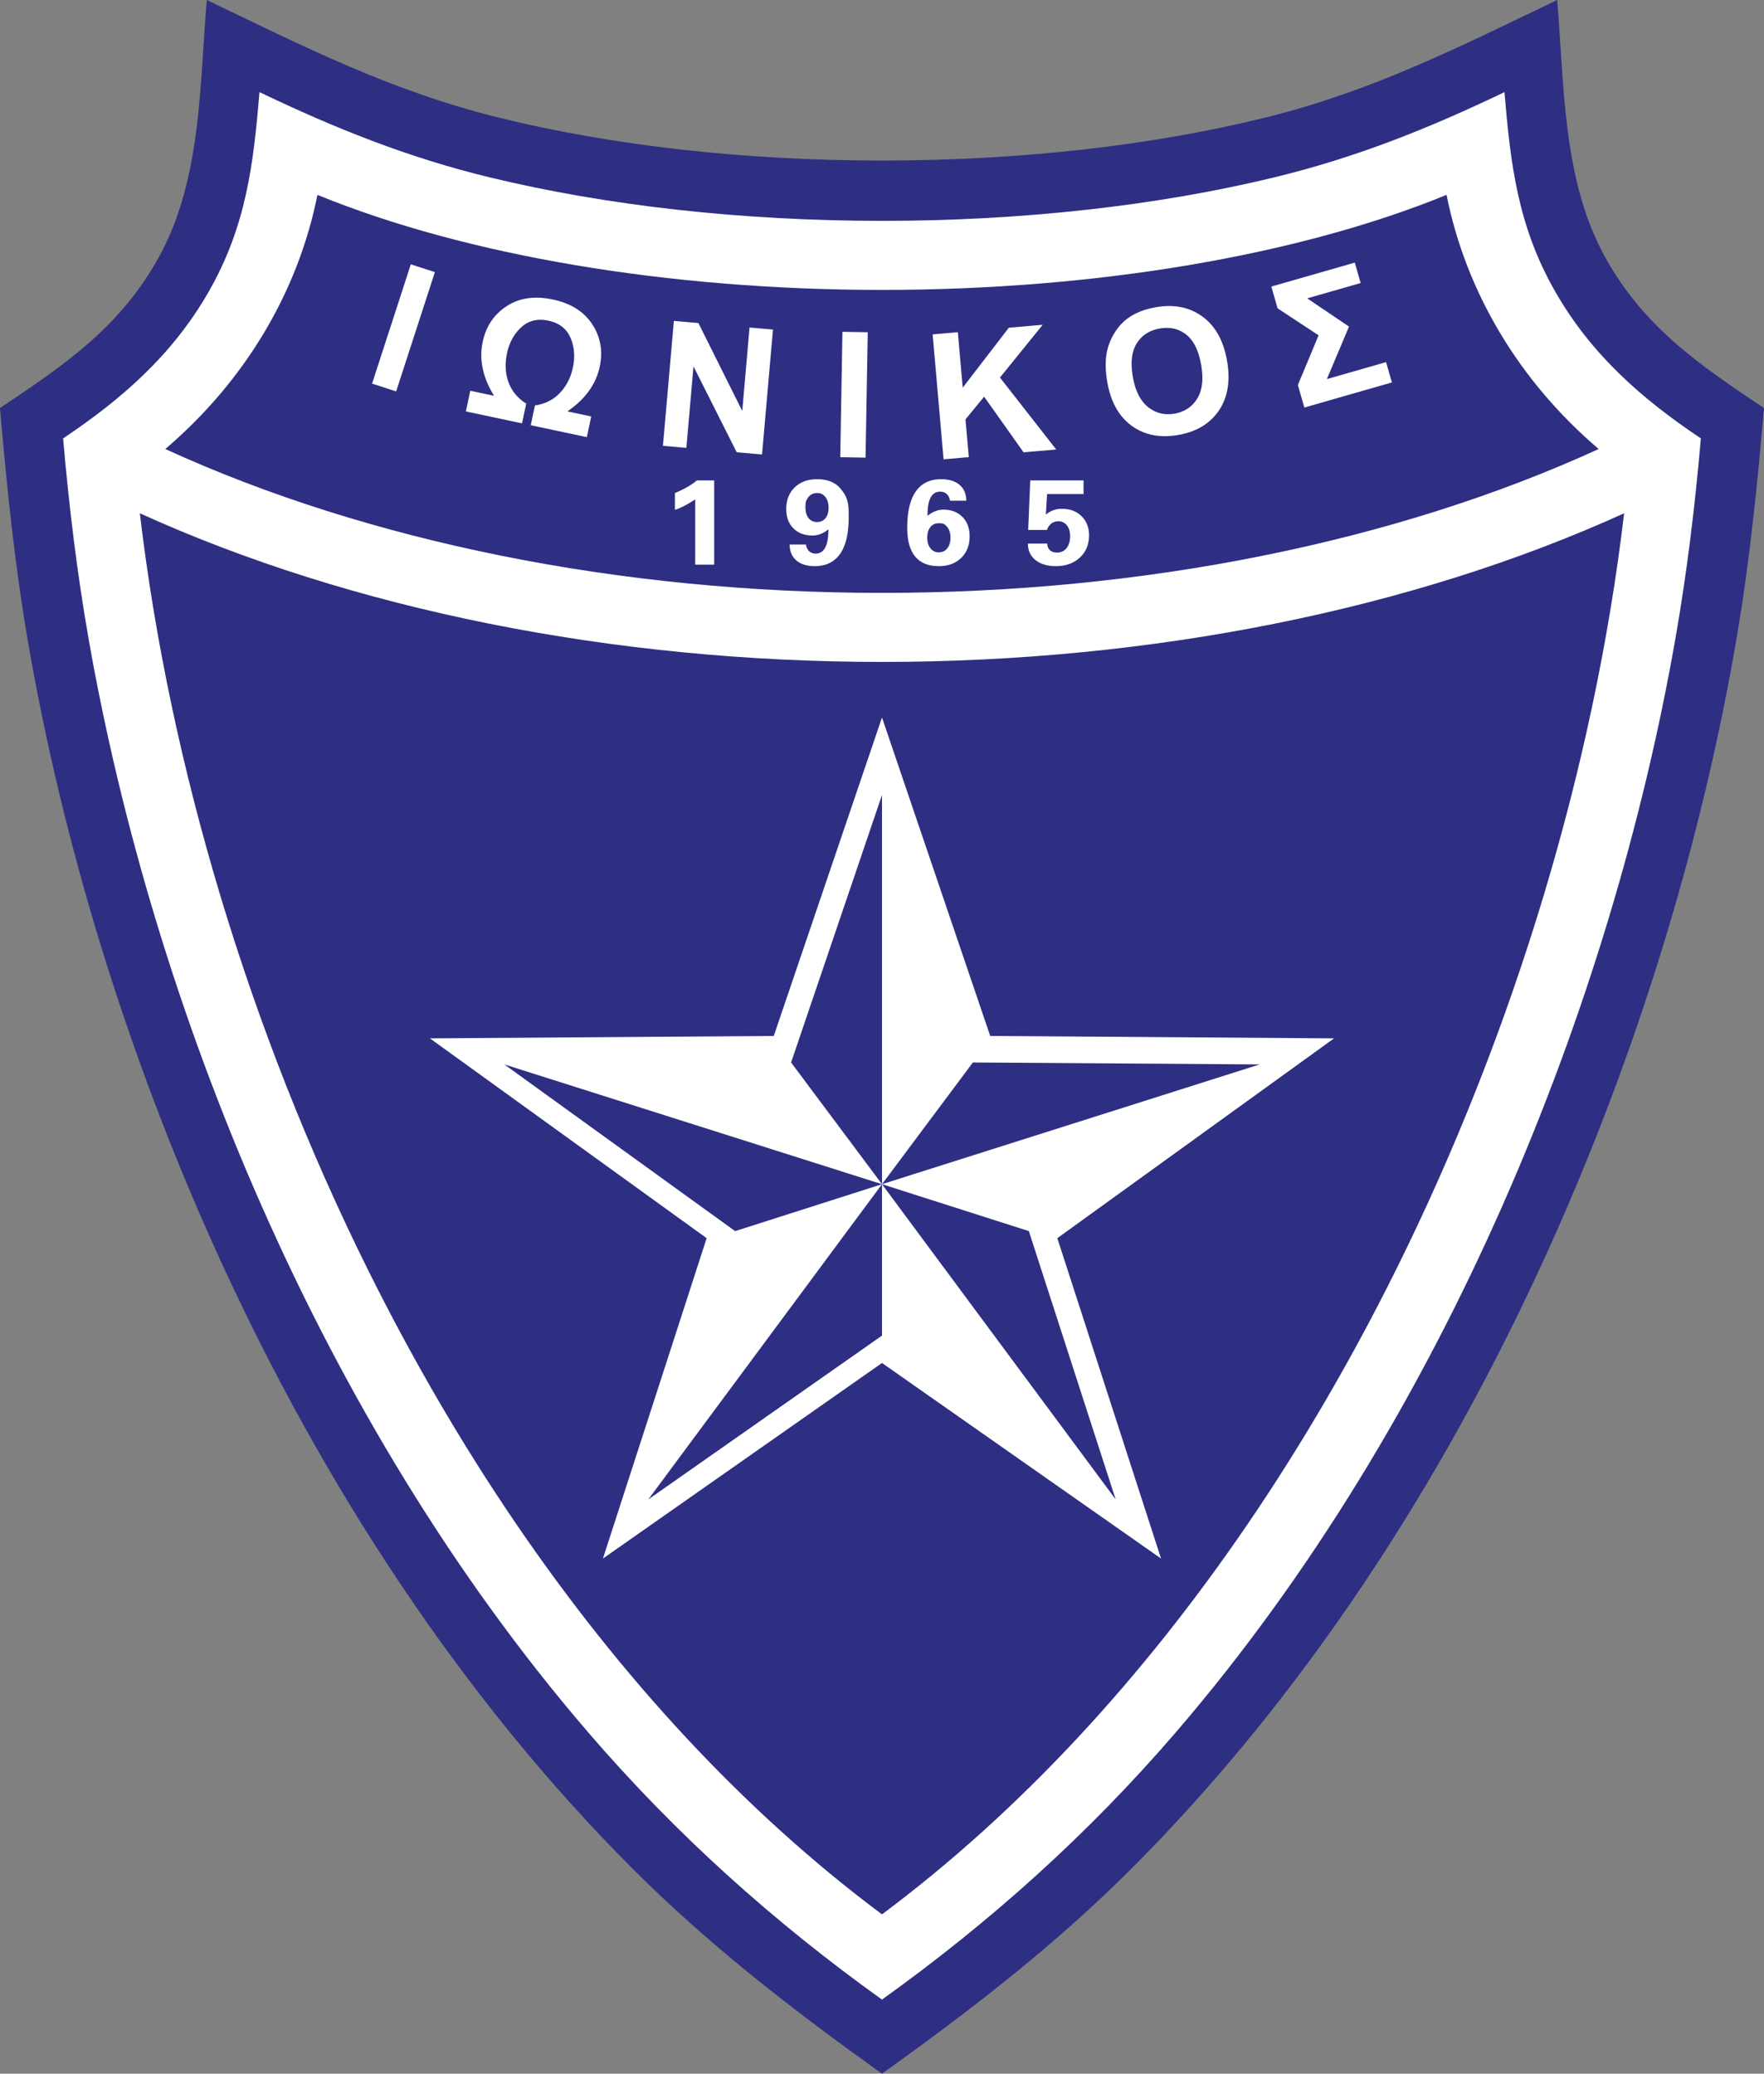 <svg xmlns="http://www.w3.org/2000/svg" viewBox="0 0 180.43 212.08"><rect x="0" y="0" width="180.43" height="212.08" fill="#808080" stroke="none"/><path fill="#2e2e83" d="M90.214 16.421c-14.165 0-27.691-1.548-39.192-4.39C40.005 9.309 31.22 4.825 21.151 0c-.725 8.581-.542 18.12-4.704 25.928C12.479 33.371 6.595 37.323 0 41.732c.687 7.959 1.478 15.831 2.833 23.729 3.5 20.399 10.047 42.312 19.673 63.353 10.442 22.824 24.51 44.621 42.247 62.351 7.913 7.91 16.456 14.47 25.461 20.92 9.005-6.452 17.547-13.011 25.46-20.921 17.737-17.729 31.805-39.527 42.247-62.351 9.626-21.041 16.173-42.953 19.673-63.353 1.355-7.898 2.147-15.77 2.834-23.73-6.595-4.408-12.479-8.361-16.448-15.804C159.817 18.12 160 8.581 159.275 0c-10.069 4.825-18.854 9.308-29.869 12.03-11.502 2.843-25.028 4.391-39.192 4.391"/><path fill="#fff" d="M90.214 204.503c11.126-7.971 21.103-16.93 30.059-27.338 27.565-32.04 44.519-74.404 51.077-111.749 1.2-6.829 2.026-13.679 2.622-20.581-5.999-4.01-11.158-8.521-14.842-14.917-3.908-6.785-4.625-13.139-5.246-20.495-7.701 3.689-15.177 6.696-23.621 8.736-11.875 2.87-25.675 4.429-40.049 4.429-14.375 0-28.175-1.56-40.05-4.429-8.442-2.04-15.92-5.047-23.621-8.736-.621 7.356-1.338 13.71-5.245 20.495-3.684 6.396-8.844 10.907-14.842 14.917.596 6.902 1.422 13.752 2.621 20.581 6.559 37.345 23.512 79.709 51.077 111.749 8.956 10.409 18.933 19.368 30.06 27.338"/><path fill="#2e2e83" d="M147.959 19.931c1.987 9.963 7.443 19.068 15.561 25.992-20.786 9.514-46.564 14.713-73.306 14.713s-52.521-5.199-73.308-14.713c8.118-6.924 13.575-16.029 15.562-25.992 15.192 6.206 35.896 9.719 57.746 9.719 21.849 0 42.554-3.513 57.745-9.719"/><path fill="#2e2e83" d="M166.122 52.496c-3.035 25.753-11.212 52.961-23.295 77.295-9.151 18.431-20.199 34.633-32.604 47.944-6.34 6.801-13.034 12.848-20.01 18.051-6.978-5.203-13.671-11.25-20.01-18.051-12.406-13.311-23.453-29.513-32.604-47.944-12.082-24.334-20.26-51.542-23.295-77.295 21.642 9.831 48.318 15.201 75.909 15.201s54.266-5.37 75.909-15.201"/><path fill="#fff" d="m130.037 29.307 8.538-2.448.598 2.087-5.466 1.567 4.276 2.887-2.265 5.372 6.056-1.737.597 2.079-8.956 2.568-.662-2.305 2.118-5.083-4.197-2.764zm-14.162 9.254q.38 2.144 1.564 3.078 1.187.932 2.712.662c1.015-.179 1.785-.69 2.309-1.541q.782-1.27.396-3.466-.385-2.17-1.522-3.073-1.141-.9-2.716-.621-1.578.279-2.354 1.53c-.514.833-.646 1.974-.389 3.431m-2.611.548q-.341-1.931.005-3.342.261-1.04.871-1.939a5 5 0 0 1 1.433-1.424q1.092-.71 2.635-.979 2.791-.494 4.772.944 1.982 1.435 2.525 4.519c.36 2.042.084 3.733-.82 5.082q-1.36 2.019-4.139 2.509-2.82.497-4.785-.927-1.966-1.43-2.497-4.443m-16.751 7.869-1.118-12.777 2.579-.226.497 5.673 4.716-6.129 3.468-.304-4.375 5.398 5.754 7.357-3.338.291-4.035-5.689-1.907 2.319.337 3.861zm-10.568-.22.223-12.824 2.589.045-.224 12.825zm-18.137-1.161 1.118-12.777 2.511.22 4.483 8.989.746-8.532 2.397.209-1.118 12.777-2.591-.227-4.42-8.783-.729 8.333zm-20.155-3.52.449-2.115 2.43.517q-1.735-2.82-1.159-5.522.5-2.363 2.443-3.639 1.948-1.28 4.734-.685 2.765.586 4.031 2.539 1.27 1.95.761 4.329-.574 2.703-3.307 4.573l2.439.519-.449 2.114-5.74-1.22.429-2.019c1.041-.154 1.892-.584 2.556-1.282q.998-1.048 1.333-2.624.342-1.619-.251-3.015-.593-1.395-2.262-1.75-1.66-.352-2.771.672-1.113 1.026-1.46 2.66-.337 1.583.147 2.941.486 1.363 1.817 2.208l-.429 2.019zm-9.596-2.846 3.963-12.198 2.462.8-3.963 12.198zM105.14 55.59h1.974q.013.435.276.678.265.245.719.245.62 0 .984-.453.362-.453.363-1.237 0-.676-.331-1.094a1.06 1.06 0 0 0-.863-.417q-.417 0-.717.229a1.4 1.4 0 0 0-.459.66h-1.92l.212-5.065h5.453v1.395h-3.73l-.127 2.1q.37-.308.776-.449c.406-.141.569-.142.896-.142q1.214 0 1.979.754.767.755.767 1.951 0 1.407-.941 2.281-.943.875-2.462.876-1.298 0-2.073-.625-.775-.624-.776-1.663zm-10.27-2.831a3 3 0 0 1 .799-.478q.402-.157.823-.157 1.213 0 1.95.742.734.745.734 1.98 0 1.378-.865 2.217-.866.838-2.283.839-1.611 0-2.422-.987-.81-.987-.811-2.937.001-2.457.875-3.713.876-1.255 2.587-1.255 1.212 0 1.892.579.676.58.689 1.618h-1.674q-.058-.43-.322-.676a.95.95 0 0 0-.674-.247q-.655 0-.975.598-.323.596-.323 1.799zm2.347 2.233q0-.683-.323-1.082c-.323-.399-.503-.397-.865-.397q-.552 0-.867.396-.318.395-.316 1.083 0 .674.323 1.086.322.41.841.41.556 0 .88-.401.326-.403.327-1.095m-12.491-.851q-.39.315-.795.473a2.3 2.3 0 0 1-.826.156q-1.214 0-1.949-.735-.735-.737-.735-1.97 0-1.382.866-2.217.867-.838 2.289-.837 1.605 0 2.418.987c.813.987.815 1.634.815 2.93q0 2.457-.878 3.715-.88 1.259-2.59 1.259-1.206 0-1.886-.583-.676-.582-.688-1.632h1.667q.065.435.325.682a.94.94 0 0 0 .671.247q.646 0 .973-.605.324-.608.325-1.797v-.073zm-2.339-2.227q0 .681.32 1.078.317.396.867.396.545 0 .862-.392.316-.393.315-1.082.001-.668-.323-1.08a1.02 1.02 0 0 0-.841-.41q-.556 0-.879.397c-.323.397-.321.631-.321 1.093m-11.278 5.838v-6.679q-.624.412-1.129.671a6.6 6.6 0 0 1-.946.404v-1.727a10 10 0 0 0 1.225-.589q.557-.316 1.022-.696h1.77v8.616zm19.105 81.644L61.67 159.398l10.609-32.766-28.306-20.436 35.171-.246 11.07-32.57 11.069 32.57 35.171.246-28.306 20.436 10.609 32.766z"/><path fill="#2e2e83" d="m75.192 125.91-23.605-17.049 38.627 12.25zm15.022 10.686L66.312 153.35l23.902-32.237zm0-15.485 15.021 4.799 8.88 27.439z"/><path fill="#2e2e83" d="m80.916 108.662 9.298-27.354v39.804zm9.298 12.449 9.298-12.449 29.329.2z"/></svg>